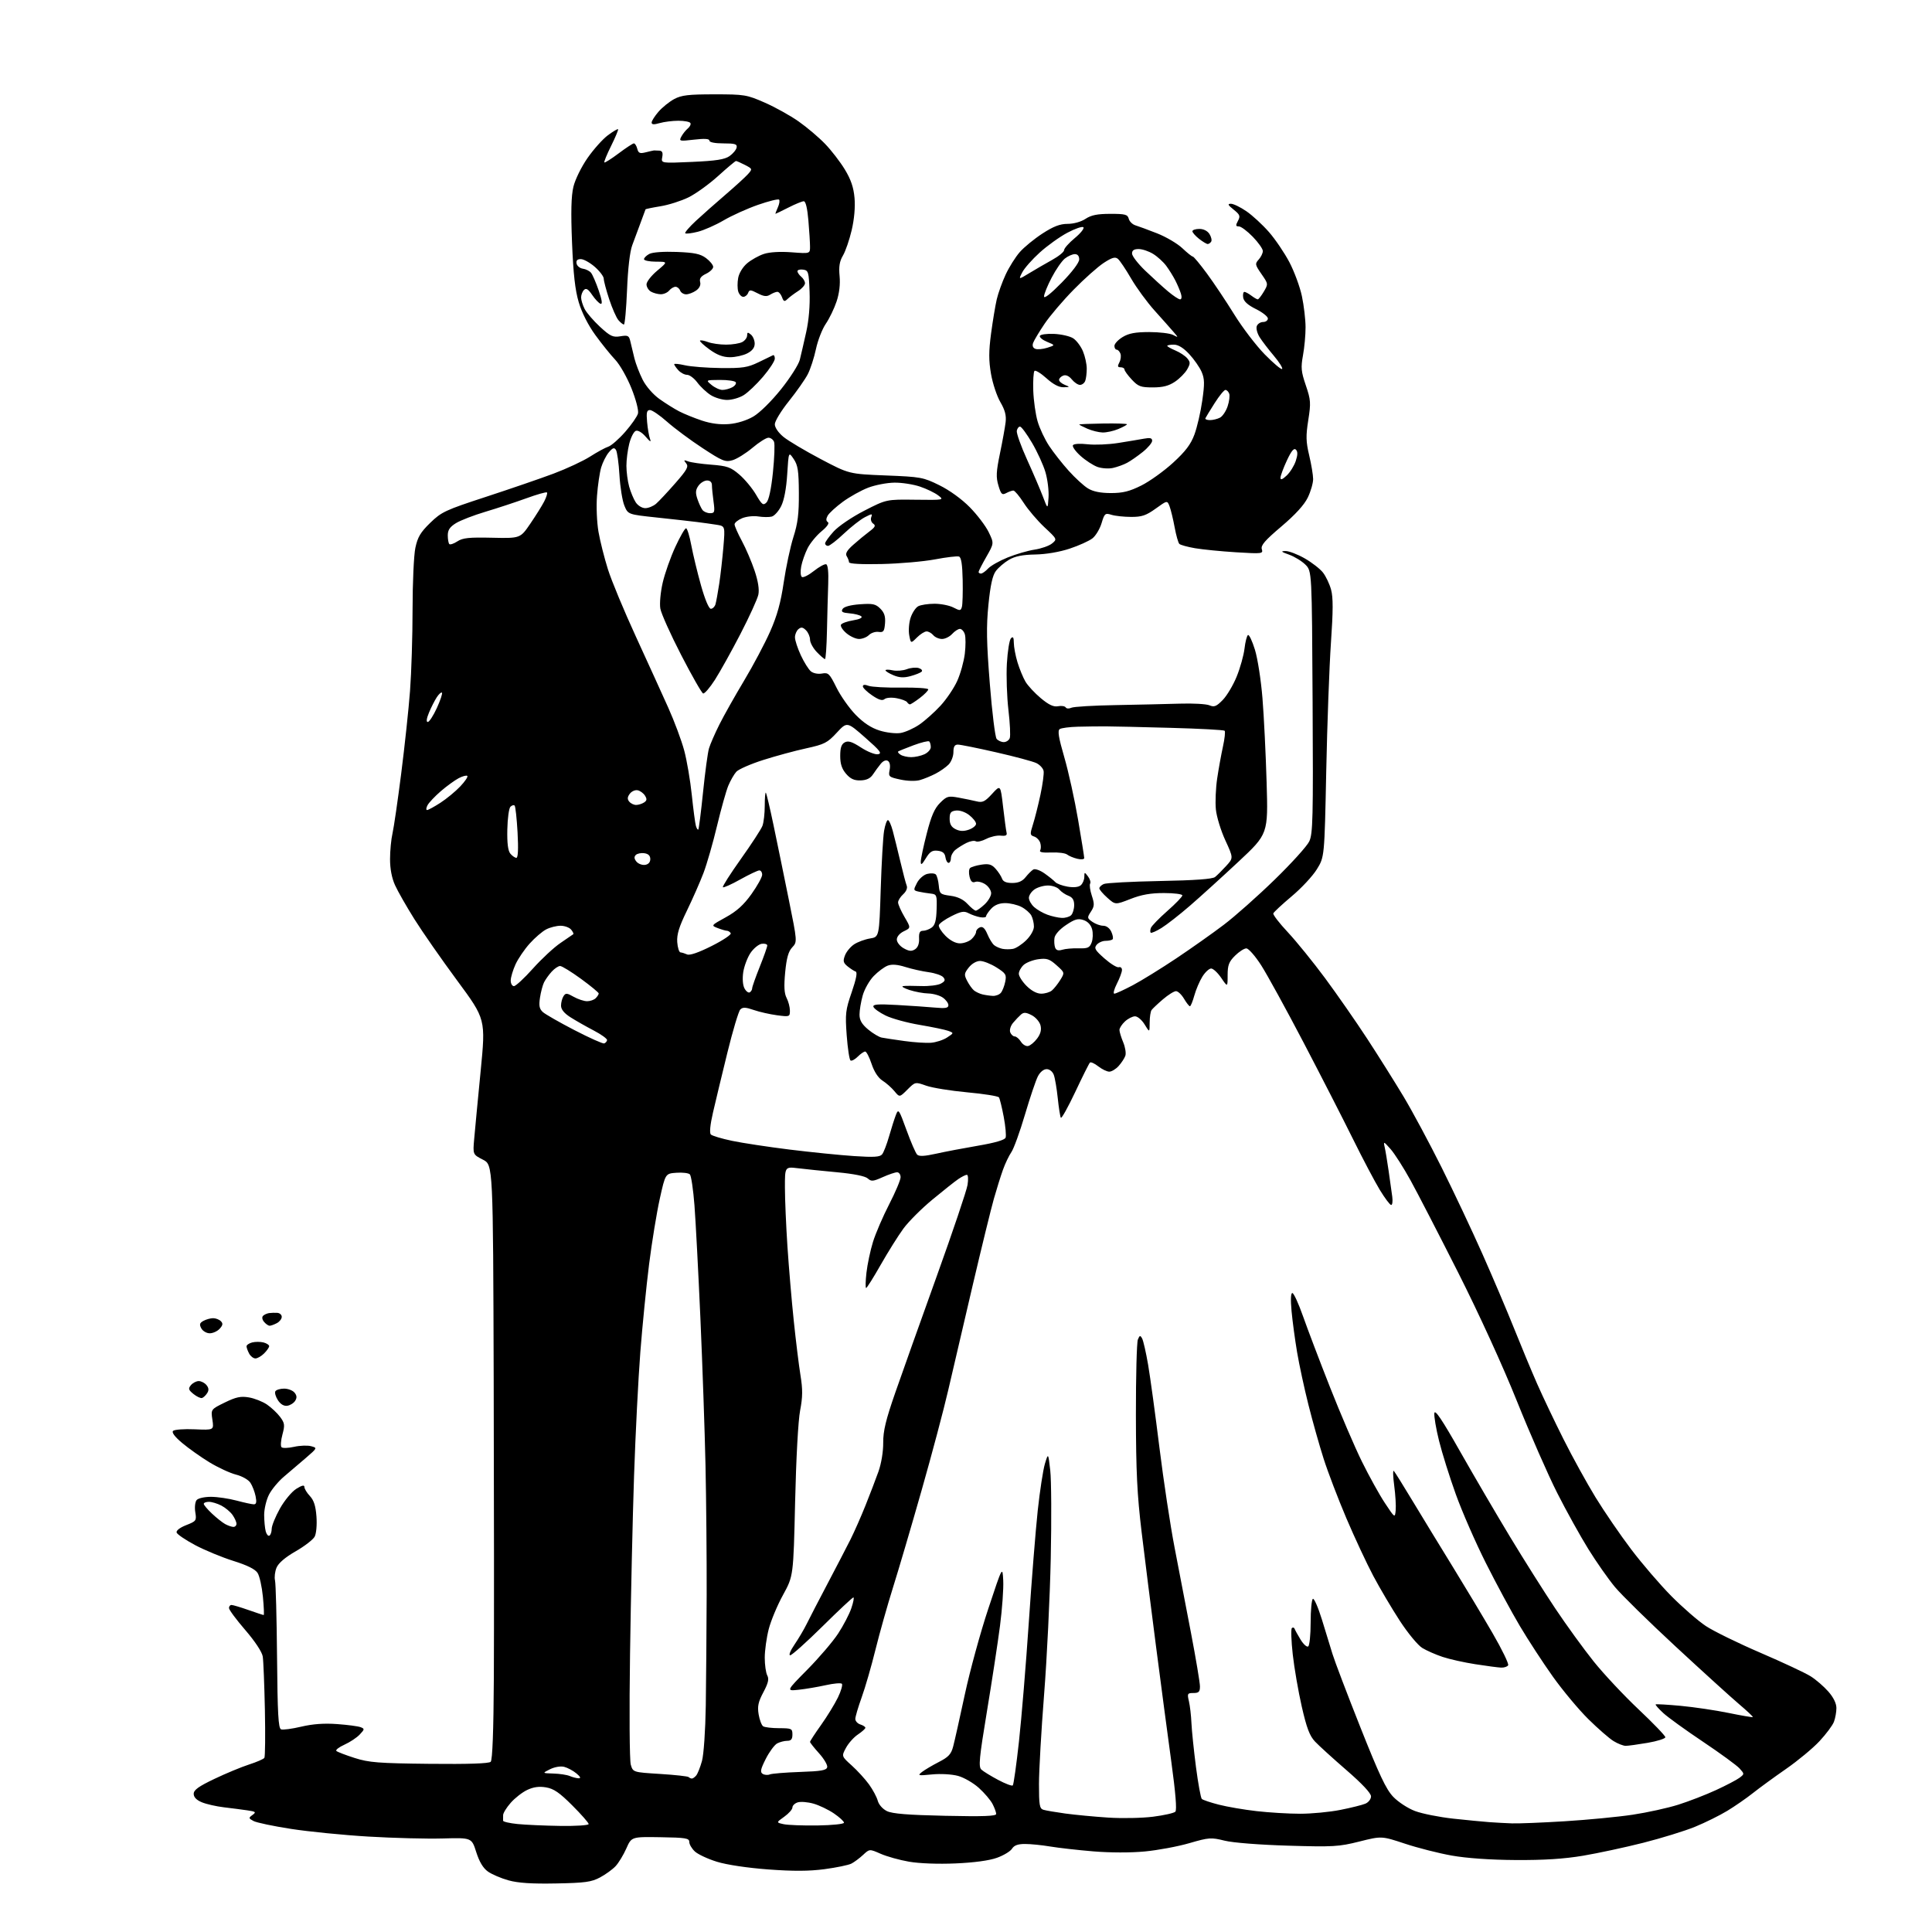 <?xml version="1.0" encoding="UTF-8" standalone="no"?>
<svg 
  version="1.1" 
  xmlns="http://www.w3.org/2000/svg" 
  xmlns:xlink="http://www.w3.org/1999/xlink" 
  xmlns:svg="http://www.w3.org/2000/svg"
  xmlns:rdf="http://www.w3.org/1999/02/22-rdf-syntax-ns#"
  xmlns:cc="http://creativecommons.org/ns#"
  xmlns:dc="http://purl.org/dc/elements/1.1/"
  viewBox="0 0 768 768"
  width="768"
  height="768"
>
<style>svg {background-color: white; }</style>"
<path stroke="none" fill="black" fill-rule="evenodd" d="M221.00,748.70C211.43,748.89 205.94,748.53 202.15,747.47C199.20,746.66 195.52,745.08 193.96,743.97C192.04,742.61 190.54,740.10 189.31,736.23C187.49,730.50 187.49,730.50 176.00,730.82C169.67,731.00 156.40,730.66 146.50,730.07C136.60,729.49 122.75,728.11 115.71,727.02C108.68,725.93 101.96,724.52 100.78,723.88C98.78,722.81 98.75,722.65 100.38,721.47C101.92,720.34 101.68,720.13 98.31,719.64C96.21,719.33 92.03,718.79 89.00,718.43C85.97,718.07 82.04,717.18 80.25,716.44C78.10,715.55 77.00,714.42 77.00,713.08C77.00,711.53 78.93,710.14 85.25,707.13C89.79,704.96 95.97,702.40 99.00,701.42C102.03,700.45 104.76,699.26 105.09,698.78C105.41,698.30 105.50,689.72 105.30,679.71C105.09,669.69 104.71,660.15 104.45,658.50C104.17,656.70 101.41,652.51 97.53,648.00C93.97,643.88 91.05,639.94 91.03,639.25C91.01,638.56 91.46,638.00 92.02,638.00C92.59,638.00 95.61,638.90 98.74,640.00C101.87,641.10 104.60,642.00 104.82,642.00C105.03,642.00 104.89,638.74 104.51,634.75C104.12,630.76 103.18,626.50 102.40,625.28C101.45,623.78 98.32,622.22 92.75,620.48C88.21,619.05 81.38,616.23 77.56,614.20C73.74,612.16 70.43,609.92 70.21,609.21C69.97,608.44 71.50,607.25 74.00,606.27C78.03,604.69 78.18,604.47 77.63,601.12C77.32,599.19 77.55,597.04 78.16,596.31C78.77,595.57 81.26,595.01 83.87,595.01C86.42,595.02 90.97,595.69 94.00,596.50C97.03,597.31 100.12,597.98 100.88,597.99C101.89,598.00 102.08,597.16 101.61,594.80C101.26,593.04 100.33,590.63 99.55,589.44C98.75,588.21 96.25,586.80 93.82,586.18C91.44,585.58 86.70,583.38 83.27,581.30C79.84,579.21 74.97,575.76 72.44,573.63C69.48,571.15 68.18,569.42 68.80,568.80C69.33,568.27 73.21,567.98 77.41,568.17C85.05,568.50 85.05,568.50 84.43,564.37C83.81,560.24 83.81,560.24 89.36,557.52C93.84,555.33 95.69,554.94 98.93,555.49C101.14,555.86 104.39,557.14 106.13,558.33C107.88,559.53 110.24,561.74 111.36,563.26C113.18,565.71 113.28,566.50 112.27,570.26C111.64,572.59 111.48,574.86 111.91,575.29C112.33,575.73 114.57,575.66 116.88,575.14C119.19,574.62 122.23,574.50 123.64,574.88C126.19,575.56 126.19,575.57 121.61,579.53C119.09,581.71 115.19,585.04 112.94,586.93C110.69,588.82 107.99,592.06 106.93,594.14C105.87,596.22 105.01,599.85 105.01,602.21C105.02,604.57 105.30,607.51 105.63,608.74C105.96,609.97 106.63,610.73 107.11,610.43C107.60,610.13 108.01,608.90 108.01,607.69C108.02,606.49 109.48,602.89 111.26,599.70C113.04,596.51 115.96,592.98 117.75,591.85C120.00,590.44 121.00,590.20 121.00,591.09C121.00,591.79 121.98,593.42 123.19,594.70C124.77,596.39 125.49,598.64 125.80,602.87C126.04,606.19 125.73,609.64 125.08,610.85C124.45,612.03 121.05,614.65 117.51,616.68C113.35,619.07 110.68,621.36 109.93,623.17C109.29,624.70 109.02,626.98 109.32,628.23C109.63,629.48 109.99,643.20 110.13,658.71C110.32,681.20 110.65,687.03 111.72,687.44C112.45,687.73 116.08,687.25 119.78,686.37C124.38,685.29 128.88,684.97 134.05,685.35C138.20,685.65 142.38,686.21 143.35,686.58C144.98,687.21 144.96,687.42 143.00,689.50C141.84,690.74 139.10,692.55 136.91,693.54C134.72,694.53 133.29,695.65 133.72,696.04C134.15,696.43 137.43,697.69 141.00,698.83C146.69,700.64 150.41,700.93 170.75,701.15C186.12,701.31 194.36,701.04 195.06,700.34C195.76,699.64 196.19,688.13 196.31,666.89C196.41,649.08 196.39,595.92 196.25,548.77C196.00,463.04 196.00,463.04 191.98,460.99C187.95,458.93 187.95,458.93 188.50,452.72C188.79,449.30 189.95,437.20 191.06,425.82C193.08,405.15 193.08,405.15 181.76,389.82C175.54,381.40 167.88,370.40 164.74,365.39C161.60,360.38 158.13,354.31 157.04,351.89C155.75,349.07 155.04,345.36 155.05,341.50C155.05,338.20 155.49,333.59 156.03,331.26C156.56,328.93 158.12,318.22 159.49,307.45C160.86,296.69 162.44,281.94 162.99,274.69C163.54,267.43 164.00,252.86 164.00,242.30C164.00,231.74 164.50,220.71 165.11,217.80C166.02,213.51 167.14,211.61 171.02,207.84C175.48,203.50 177.02,202.78 193.15,197.51C202.69,194.39 214.78,190.24 220.00,188.29C225.22,186.33 231.79,183.27 234.58,181.49C237.37,179.70 240.62,177.94 241.80,177.56C242.98,177.19 246.00,174.55 248.51,171.69C251.01,168.84 253.31,165.54 253.61,164.37C253.92,163.15 252.81,158.85 251.02,154.37C249.29,150.04 246.39,144.93 244.56,143.00C242.73,141.07 239.17,136.65 236.64,133.16C233.81,129.27 231.27,124.25 230.06,120.16C228.61,115.30 227.90,108.89 227.39,96.44C226.90,84.23 227.06,77.92 227.94,74.24C228.63,71.36 231.09,66.36 233.54,62.83C235.94,59.38 239.58,55.30 241.63,53.78C243.67,52.26 245.50,51.17 245.69,51.36C245.89,51.55 244.65,54.52 242.95,57.95C241.25,61.38 240.02,64.36 240.24,64.57C240.45,64.78 243.00,63.16 245.91,60.98C248.82,58.79 251.55,57.00 251.98,57.00C252.41,57.00 253.02,57.96 253.32,59.12C253.78,60.89 254.35,61.13 256.67,60.55C258.21,60.16 259.70,59.83 259.98,59.80C260.27,59.78 261.23,59.82 262.11,59.88C263.27,59.97 263.59,60.70 263.25,62.46C262.78,64.91 262.78,64.91 275.14,64.36C284.67,63.93 288.07,63.40 290.00,62.05C291.38,61.08 292.65,59.55 292.82,58.64C293.09,57.28 292.21,57.00 287.57,57.00C284.19,57.00 282.00,56.57 282.00,55.90C282.00,55.15 280.09,55.02 275.91,55.51C270.08,56.19 269.86,56.13 270.85,54.28C271.42,53.21 272.59,51.76 273.43,51.05C274.28,50.35 274.73,49.37 274.43,48.89C274.13,48.40 271.99,48.00 269.68,48.00C267.38,48.00 264.03,48.42 262.24,48.93C259.89,49.61 259.01,49.54 259.04,48.68C259.06,48.03 260.30,46.10 261.79,44.38C263.28,42.67 266.07,40.42 268.00,39.38C270.89,37.83 273.67,37.50 284.00,37.50C295.94,37.50 296.83,37.65 304.00,40.79C308.12,42.60 314.19,45.97 317.48,48.29C320.77,50.60 325.50,54.61 327.98,57.19C330.47,59.76 334.00,64.35 335.84,67.38C338.26,71.37 339.32,74.50 339.69,78.70C340.01,82.31 339.58,87.13 338.56,91.49C337.66,95.33 336.10,99.87 335.09,101.57C333.73,103.88 333.39,105.96 333.75,109.73C334.06,112.99 333.64,116.58 332.55,119.85C331.62,122.64 329.70,126.62 328.27,128.71C326.85,130.79 325.08,135.32 324.35,138.77C323.62,142.21 322.16,146.71 321.10,148.77C320.04,150.82 316.66,155.64 313.59,159.47C310.51,163.31 308.00,167.44 308.00,168.65C308.00,169.95 309.41,172.01 311.45,173.68C313.35,175.23 319.99,179.18 326.20,182.46C337.50,188.42 337.50,188.42 352.10,189.00C366.04,189.55 366.99,189.72 373.42,192.89C377.45,194.87 382.31,198.39 385.51,201.64C388.45,204.63 391.83,209.08 393.01,211.52C395.16,215.97 395.16,215.97 392.08,221.36C390.39,224.32 389.00,227.03 389.00,227.37C389.00,227.72 389.43,228.00 389.96,228.00C390.49,228.00 391.76,227.10 392.78,226.00C393.81,224.90 397.31,222.92 400.57,221.60C403.83,220.28 408.65,218.87 411.29,218.48C413.92,218.08 417.02,216.99 418.18,216.06C420.28,214.35 420.27,214.33 415.18,209.58C412.38,206.95 408.67,202.60 406.94,199.90C405.21,197.21 403.36,195.00 402.83,195.00C402.30,195.00 401.02,195.46 399.98,196.01C398.33,196.89 397.93,196.51 396.89,193.02C395.89,189.68 395.99,187.54 397.50,180.25C398.50,175.44 399.51,169.85 399.75,167.84C400.07,165.17 399.51,163.02 397.66,159.84C396.27,157.45 394.59,152.41 393.94,148.62C393.02,143.29 393.02,139.70 393.96,132.62C394.63,127.61 395.65,121.47 396.22,119.00C396.80,116.53 398.39,112.09 399.76,109.15C401.13,106.20 403.65,102.18 405.37,100.22C407.09,98.25 411.16,94.93 414.41,92.82C418.79,89.98 421.36,89.00 424.41,88.99C426.81,88.99 429.74,88.17 431.50,87.00C433.76,85.51 436.20,85.01 441.34,85.01C447.31,85.00 448.25,85.25 448.70,86.97C448.98,88.05 450.18,89.22 451.36,89.58C452.54,89.93 456.42,91.37 459.99,92.77C463.56,94.18 468.06,96.83 469.99,98.66C471.92,100.49 473.79,101.99 474.16,101.99C474.52,102.00 477.05,105.04 479.78,108.75C482.52,112.46 487.40,119.77 490.63,124.99C493.86,130.22 499.32,137.37 502.77,140.89C506.22,144.41 509.32,147.01 509.66,146.67C510.00,146.33 508.53,143.98 506.39,141.45C504.25,138.92 501.70,135.59 500.73,134.05C499.76,132.51 499.25,130.52 499.59,129.63C499.93,128.73 501.07,128.00 502.11,128.00C503.15,128.00 504.00,127.37 504.00,126.61C504.00,125.84 501.86,124.15 499.25,122.86C496.00,121.24 494.40,119.79 494.18,118.25C494.00,117.01 494.23,116.01 494.68,116.03C495.13,116.05 496.37,116.72 497.44,117.53C498.51,118.34 499.65,119.00 499.98,119.00C500.30,119.00 501.38,117.62 502.38,115.94C504.17,112.90 504.17,112.85 501.45,108.93C498.89,105.23 498.82,104.86 500.36,103.16C501.26,102.16 502.00,100.64 502.00,99.79C502.00,98.94 500.20,96.39 498.00,94.12C495.80,91.85 493.31,90.00 492.47,90.00C491.20,90.00 491.13,89.62 492.10,87.81C493.12,85.90 492.91,85.34 490.38,83.32C488.08,81.47 487.87,81.01 489.32,81.00C490.32,81.00 493.09,82.34 495.48,83.99C497.87,85.63 501.88,89.33 504.41,92.22C506.93,95.10 510.59,100.50 512.55,104.22C514.50,107.94 516.75,114.03 517.53,117.74C518.32,121.46 518.97,127.00 518.98,130.07C518.99,133.13 518.53,138.16 517.96,141.24C517.07,146.10 517.21,147.69 519.08,153.17C521.05,158.97 521.14,160.13 520.06,167.00C519.07,173.28 519.13,175.56 520.42,181.00C521.27,184.57 521.98,188.82 521.99,190.43C521.99,192.05 521.04,195.36 519.86,197.79C518.45,200.71 514.88,204.61 509.35,209.30C502.81,214.84 501.12,216.80 501.59,218.30C502.17,220.12 501.73,220.18 491.35,219.54C485.38,219.17 478.05,218.44 475.05,217.93C472.05,217.41 469.24,216.64 468.80,216.20C468.36,215.76 467.52,212.78 466.93,209.57C466.34,206.36 465.43,202.64 464.93,201.30C464.00,198.87 464.00,198.87 459.39,202.19C455.59,204.92 453.88,205.50 449.64,205.48C446.81,205.47 443.29,205.10 441.82,204.64C439.31,203.87 439.06,204.08 437.89,207.98C437.20,210.26 435.57,212.98 434.27,214.00C432.96,215.03 428.90,216.87 425.25,218.08C421.19,219.43 415.85,220.34 411.53,220.42C406.47,220.51 403.51,221.11 401.09,222.52C399.23,223.61 396.88,225.62 395.86,227.00C394.54,228.77 393.69,232.66 392.92,240.36C392.04,249.07 392.15,255.30 393.47,271.82C394.37,283.15 395.58,293.00 396.17,293.71C396.76,294.42 398.04,295.00 399.02,295.00C399.99,295.00 401.06,294.29 401.39,293.42C401.73,292.55 401.49,287.53 400.87,282.26C400.25,276.99 399.97,268.67 400.25,263.76C400.53,258.86 401.26,254.34 401.88,253.72C402.71,252.89 403.00,253.37 403.01,255.55C403.02,257.17 403.67,260.65 404.47,263.28C405.27,265.91 406.70,269.37 407.64,270.97C408.58,272.57 411.33,275.53 413.74,277.54C416.94,280.21 418.80,281.08 420.59,280.74C421.94,280.48 423.31,280.69 423.63,281.20C423.94,281.72 424.94,281.78 425.85,281.35C426.76,280.91 434.70,280.44 443.50,280.29C452.30,280.13 463.77,279.87 469.00,279.71C474.23,279.54 479.52,279.84 480.77,280.37C482.67,281.18 483.54,280.83 486.06,278.25C487.71,276.56 490.21,272.37 491.60,268.95C492.99,265.53 494.39,260.53 494.71,257.84C495.02,255.14 495.65,252.72 496.09,252.44C496.54,252.17 497.78,254.79 498.85,258.26C499.93,261.74 501.28,270.41 501.85,277.54C502.43,284.67 503.17,299.73 503.50,311.00C504.11,331.50 504.11,331.50 492.31,342.54C485.81,348.61 477.12,356.50 473.00,360.06C468.88,363.63 463.79,367.60 461.70,368.89C459.61,370.18 457.68,371.02 457.42,370.76C457.16,370.50 457.20,369.63 457.51,368.84C457.82,368.04 460.75,365.02 464.03,362.13C467.31,359.25 470.00,356.46 470.00,355.94C470.00,355.42 466.71,355.00 462.69,355.00C457.38,355.00 453.73,355.64 449.37,357.36C443.36,359.71 443.36,359.71 440.18,356.87C438.43,355.31 437.00,353.62 437.00,353.12C437.00,352.62 437.79,351.85 438.75,351.41C439.71,350.97 449.73,350.44 461.00,350.22C474.94,349.96 481.99,349.45 483.00,348.63C483.83,347.97 485.81,345.99 487.41,344.24C490.32,341.06 490.32,341.06 487.09,334.04C485.31,330.19 483.62,324.66 483.33,321.77C483.04,318.87 483.27,313.35 483.84,309.50C484.41,305.65 485.45,299.93 486.14,296.78C486.83,293.64 487.14,290.80 486.81,290.48C486.49,290.16 476.84,289.64 465.36,289.33C453.89,289.01 442.25,288.75 439.50,288.74C436.75,288.73 431.80,288.79 428.50,288.88C425.20,288.96 421.95,289.38 421.28,289.81C420.34,290.40 420.78,293.10 423.08,301.04C424.75,306.79 427.21,317.95 428.55,325.83C429.90,333.71 431.00,340.58 431.00,341.10C431.00,341.62 429.76,341.74 428.25,341.38C426.74,341.02 424.91,340.26 424.19,339.69C423.46,339.12 420.61,338.75 417.84,338.88C414.50,339.03 413.04,338.75 413.47,338.04C413.83,337.46 413.85,336.11 413.51,335.04C413.17,333.98 412.08,332.84 411.08,332.53C409.42,332.00 409.38,331.60 410.62,327.72C411.36,325.40 412.70,320.09 413.59,315.93C414.48,311.76 415.05,307.50 414.85,306.46C414.65,305.42 413.36,304.02 411.99,303.35C410.62,302.68 403.43,300.75 396.00,299.06C388.57,297.36 381.71,295.98 380.75,295.99C379.47,296.00 379.00,296.81 379.00,299.00C379.00,300.65 378.12,302.88 377.05,303.95C375.98,305.02 373.65,306.65 371.86,307.57C370.08,308.49 367.30,309.63 365.69,310.09C363.98,310.58 360.76,310.50 357.92,309.89C353.32,308.90 353.11,308.71 353.64,306.05C353.99,304.32 353.72,302.94 352.94,302.46C352.17,301.99 351.06,302.45 350.09,303.65C349.21,304.73 347.82,306.62 347.00,307.87C345.96,309.43 344.45,310.15 342.08,310.22C339.54,310.29 338.07,309.62 336.33,307.60C334.65,305.65 334.00,303.66 334.00,300.48C334.00,297.25 334.48,295.81 335.81,295.10C337.19,294.36 338.71,294.84 342.25,297.14C344.79,298.80 347.83,300.01 348.99,299.83C350.75,299.55 349.92,298.46 343.90,293.18C336.71,286.86 336.71,286.86 332.60,291.29C328.90,295.29 327.72,295.89 320.50,297.47C316.10,298.42 308.41,300.51 303.41,302.10C298.41,303.69 293.59,305.80 292.70,306.78C291.81,307.77 290.38,310.25 289.52,312.30C288.67,314.34 286.65,321.53 285.04,328.26C283.44,334.99 281.01,343.43 279.66,347.00C278.30,350.57 275.33,357.32 273.06,362.00C269.92,368.45 269.00,371.47 269.21,374.50C269.37,376.70 269.95,378.54 270.50,378.59C271.05,378.63 272.24,379.00 273.14,379.40C274.19,379.87 277.71,378.66 282.93,376.03C287.41,373.78 290.81,371.50 290.48,370.97C290.15,370.44 289.49,370.00 289.01,370.00C288.52,370.00 286.88,369.53 285.36,368.95C282.59,367.89 282.59,367.89 288.55,364.61C292.88,362.22 295.64,359.72 298.72,355.41C301.03,352.16 302.95,348.71 302.97,347.75C302.98,346.79 302.48,346.00 301.85,346.00C301.21,346.00 297.80,347.62 294.27,349.59C290.74,351.57 287.63,352.96 287.36,352.69C287.08,352.42 290.31,347.36 294.51,341.45C298.72,335.54 302.58,329.62 303.08,328.29C303.59,326.96 304.00,323.35 304.00,320.27C304.00,317.19 304.20,314.86 304.44,315.11C304.68,315.35 306.06,321.16 307.49,328.02C308.93,334.89 311.65,348.13 313.53,357.46C316.96,374.41 316.96,374.41 314.91,376.60C313.40,378.21 312.67,380.80 312.12,386.49C311.59,392.11 311.74,394.87 312.69,396.71C313.41,398.10 314.00,400.36 314.00,401.74C314.00,404.19 313.86,404.24 308.86,403.58C306.03,403.20 301.87,402.26 299.61,401.48C296.37,400.36 295.25,400.32 294.28,401.29C293.61,401.96 291.29,409.71 289.13,418.51C286.97,427.30 284.40,437.99 283.42,442.26C282.29,447.17 281.98,450.38 282.58,450.98C283.10,451.50 286.87,452.63 290.96,453.49C295.04,454.35 305.38,455.92 313.94,456.98C322.50,458.03 334.02,459.20 339.53,459.56C347.42,460.08 349.80,459.94 350.66,458.86C351.27,458.11 352.51,454.90 353.42,451.71C354.33,448.53 355.55,444.71 356.13,443.21C357.13,440.64 357.34,440.93 360.34,449.20C362.08,453.99 363.98,458.38 364.58,458.98C365.34,459.74 367.49,459.64 372.08,458.62C375.61,457.83 383.16,456.39 388.85,455.42C395.59,454.27 399.38,453.16 399.74,452.24C400.04,451.45 399.71,447.74 399.00,443.98C398.29,440.22 397.43,436.73 397.10,436.23C396.77,435.73 391.10,434.82 384.50,434.22C377.90,433.61 370.55,432.42 368.16,431.57C363.82,430.03 363.82,430.03 360.71,433.13C357.60,436.24 357.60,436.24 355.55,433.76C354.42,432.39 352.29,430.50 350.80,429.56C349.09,428.47 347.51,426.04 346.47,422.92C345.57,420.21 344.43,418.00 343.92,418.00C343.41,418.00 342.08,418.92 340.96,420.04C339.84,421.16 338.56,421.84 338.10,421.56C337.65,421.28 336.97,416.80 336.58,411.60C335.95,402.94 336.11,401.51 338.58,394.37C340.36,389.19 340.89,386.46 340.14,386.21C339.53,386.01 338.09,385.08 336.95,384.16C335.21,382.75 335.03,382.04 335.89,379.79C336.45,378.31 338.09,376.33 339.54,375.38C340.99,374.43 343.82,373.39 345.84,373.06C349.50,372.47 349.50,372.47 350.10,353.49C350.43,343.04 351.03,332.59 351.44,330.25C351.84,327.91 352.53,326.00 352.96,326.00C353.39,326.00 354.25,327.91 354.88,330.25C355.50,332.59 356.87,338.10 357.91,342.50C358.95,346.90 360.08,351.20 360.43,352.06C360.81,353.00 360.25,354.37 359.04,355.47C357.92,356.48 357.00,357.95 357.00,358.73C357.00,359.51 358.15,362.10 359.55,364.49C362.10,368.84 362.10,368.84 359.30,370.19C357.65,370.98 356.50,372.33 356.50,373.48C356.50,374.56 357.72,376.11 359.24,376.96C361.36,378.15 362.38,378.24 363.74,377.36C364.87,376.63 365.45,375.11 365.35,373.11C365.24,370.79 365.64,370.00 366.91,370.00C367.85,370.00 369.41,369.42 370.38,368.71C371.69,367.76 372.19,365.86 372.32,361.46C372.49,355.79 372.38,355.49 370.00,355.22C368.62,355.07 366.48,354.72 365.24,354.45C363.06,353.97 363.03,353.83 364.50,350.99C365.35,349.35 367.17,347.74 368.59,347.39C370.00,347.04 371.53,347.14 372.00,347.62C372.47,348.11 373.00,350.07 373.18,352.00C373.48,355.30 373.74,355.53 377.81,356.08C380.70,356.46 382.94,357.53 384.60,359.33C385.96,360.80 387.45,362.00 387.89,362.00C388.34,362.00 389.90,360.90 391.35,359.55C392.81,358.20 394.00,356.18 394.00,355.07C394.00,353.96 392.94,352.35 391.64,351.50C390.34,350.65 388.56,350.23 387.68,350.57C386.54,351.01 385.89,350.43 385.42,348.52C385.05,347.05 385.14,345.50 385.62,345.06C386.11,344.62 388.14,344.01 390.15,343.71C393.06,343.27 394.19,343.60 395.75,345.33C396.82,346.52 397.98,348.29 398.32,349.25C398.75,350.46 400.00,351.00 402.40,351.00C404.81,351.00 406.41,350.30 407.68,348.70C408.68,347.44 410.05,346.07 410.73,345.66C411.43,345.23 413.36,345.90 415.22,347.20C417.01,348.47 418.93,350.01 419.49,350.64C420.04,351.26 422.22,352.08 424.33,352.45C426.74,352.87 428.68,352.68 429.58,351.94C430.36,351.29 431.01,349.80 431.03,348.63C431.06,346.56 431.11,346.56 432.50,348.40C433.29,349.44 433.67,350.73 433.34,351.25C433.02,351.78 433.32,353.94 434.02,356.06C435.11,359.37 435.06,360.26 433.65,362.40C432.10,364.78 432.13,364.98 434.23,366.45C435.45,367.30 437.40,368.00 438.56,368.00C439.83,368.00 441.12,368.97 441.77,370.40C442.37,371.72 442.60,373.07 442.27,373.40C441.94,373.73 440.67,374.00 439.46,374.00C438.24,374.00 436.66,374.71 435.94,375.57C434.83,376.91 435.28,377.69 439.07,381.03C441.51,383.17 444.06,384.73 444.75,384.49C445.44,384.26 446.00,384.74 446.00,385.57C446.00,386.40 445.09,388.86 443.98,391.04C442.87,393.22 442.41,395.00 442.97,395.00C443.52,395.00 446.83,393.48 450.33,391.63C453.83,389.77 461.60,384.97 467.60,380.96C473.59,376.95 482.10,370.94 486.50,367.60C490.90,364.27 499.97,356.22 506.66,349.71C513.35,343.21 519.56,336.35 520.45,334.47C521.89,331.43 522.04,325.32 521.78,279.05C521.50,227.04 521.50,227.04 518.92,224.46C517.50,223.04 514.57,221.25 512.42,220.48C509.25,219.35 508.98,219.08 511.00,219.05C512.38,219.03 515.82,220.35 518.65,221.97C521.48,223.59 524.74,226.12 525.89,227.59C527.05,229.06 528.50,232.11 529.12,234.38C529.97,237.46 529.95,242.81 529.07,255.50C528.43,264.85 527.58,287.84 527.20,306.58C526.50,340.66 526.50,340.66 523.47,345.55C521.81,348.25 517.31,353.08 513.47,356.29C509.64,359.51 506.35,362.57 506.16,363.09C505.97,363.62 508.58,367.01 511.97,370.62C515.35,374.24 522.00,382.44 526.75,388.85C531.49,395.26 539.05,406.12 543.54,413.00C548.03,419.88 554.53,430.23 557.99,436.00C561.45,441.77 568.21,454.38 573.02,464.00C577.82,473.62 585.15,489.15 589.30,498.50C593.45,507.85 599.13,521.21 601.92,528.19C604.71,535.17 608.82,545.05 611.06,550.14C613.31,555.24 618.02,565.14 621.54,572.14C625.05,579.15 630.78,589.53 634.25,595.21C637.73,600.89 644.11,610.20 648.43,615.90C652.75,621.61 659.93,629.96 664.39,634.47C668.85,638.97 675.02,644.33 678.11,646.38C681.19,648.42 690.97,653.21 699.84,657.02C708.70,660.83 717.68,665.03 719.77,666.36C721.87,667.68 725.03,670.41 726.79,672.42C728.83,674.73 730.00,677.13 730.00,678.97C730.00,680.56 729.56,683.04 729.01,684.46C728.47,685.89 725.88,689.35 723.26,692.16C720.64,694.97 714.67,699.92 710.00,703.16C705.33,706.40 699.39,710.73 696.81,712.78C694.23,714.83 689.65,718.00 686.63,719.83C683.60,721.67 677.84,724.52 673.81,726.17C669.79,727.82 660.55,730.67 653.28,732.52C646.01,734.36 635.21,736.68 629.28,737.68C621.71,738.95 613.74,739.46 602.50,739.39C592.42,739.33 583.02,738.67 577.10,737.62C571.93,736.70 563.54,734.57 558.46,732.88C549.21,729.82 549.21,729.82 540.36,732.04C532.20,734.09 529.96,734.22 512.00,733.68C500.61,733.34 490.12,732.52 486.79,731.69C481.41,730.36 480.58,730.42 472.79,732.68C468.23,734.01 460.28,735.49 455.12,735.98C449.51,736.52 441.27,736.50 434.62,735.95C428.50,735.44 420.80,734.57 417.50,734.02C414.20,733.46 409.70,733.01 407.49,733.01C404.64,733.00 403.14,733.55 402.30,734.88C401.66,735.92 398.96,737.55 396.31,738.50C393.27,739.60 387.23,740.42 379.85,740.74C372.94,741.04 365.41,740.76 361.35,740.05C357.58,739.40 352.51,737.98 350.08,736.91C345.65,734.96 345.65,734.96 343.08,737.36C341.66,738.68 339.57,740.23 338.43,740.82C337.29,741.40 332.50,742.39 327.79,743.02C321.58,743.84 315.39,743.87 305.36,743.13C297.07,742.51 288.87,741.28 284.97,740.07C281.37,738.96 277.44,737.12 276.22,735.99C275.00,734.85 274.00,733.15 274.00,732.21C274.00,730.71 272.62,730.48 262.51,730.32C251.03,730.14 251.03,730.14 248.97,734.81C247.83,737.38 245.91,740.54 244.70,741.83C243.49,743.13 240.70,745.15 238.50,746.32C235.08,748.14 232.54,748.49 221.00,748.70zM222.75,725.83C228.94,725.92 234.00,725.59 234.00,725.09C234.00,724.59 231.07,721.26 227.49,717.68C222.41,712.60 220.13,711.03 217.06,710.51C214.30,710.04 212.07,710.35 209.57,711.53C207.61,712.46 204.66,714.76 203.01,716.65C201.35,718.53 200.00,720.73 200.00,721.53C200.00,722.34 199.99,723.34 199.98,723.75C199.97,724.16 202.56,724.76 205.73,725.08C208.90,725.40 216.56,725.74 222.75,725.83zM325.00,725.65C330.87,725.56 335.50,725.08 335.50,724.55C335.50,724.02 333.70,722.37 331.50,720.87C329.30,719.37 325.63,717.61 323.35,716.97C321.07,716.33 318.26,716.10 317.10,716.47C315.95,716.83 315.00,717.75 315.00,718.50C315.00,719.25 313.54,720.90 311.76,722.17C308.51,724.48 308.51,724.48 311.51,725.14C313.15,725.50 319.23,725.73 325.00,725.65zM601.00,724.82C603.48,724.92 612.92,724.54 622.00,723.98C631.08,723.42 643.23,722.25 649.00,721.38C654.77,720.51 662.94,718.72 667.15,717.39C671.36,716.06 678.11,713.45 682.15,711.58C686.19,709.72 690.39,707.52 691.49,706.69C693.47,705.18 693.47,705.18 691.49,702.97C690.39,701.76 683.88,697.00 677.00,692.39C670.12,687.79 662.99,682.64 661.15,680.94C659.31,679.24 657.96,677.71 658.15,677.53C658.34,677.35 662.83,677.61 668.13,678.10C673.43,678.60 681.98,679.86 687.13,680.92C692.28,681.98 696.62,682.72 696.77,682.56C696.92,682.41 694.45,680.08 691.27,677.39C688.10,674.70 676.78,664.42 666.12,654.55C655.46,644.68 644.60,634.03 641.98,630.88C639.36,627.74 634.61,620.96 631.42,615.83C628.23,610.70 622.65,600.65 619.03,593.50C615.40,586.35 608.20,569.92 603.01,557.00C597.42,543.05 587.95,522.33 579.71,506.00C572.07,490.88 563.54,474.34 560.74,469.26C557.94,464.17 554.35,458.55 552.76,456.76C550.00,453.66 549.89,453.62 550.43,456.00C550.75,457.38 551.46,461.65 552.01,465.50C552.57,469.35 553.22,473.96 553.45,475.75C553.68,477.54 553.49,479.00 553.01,479.00C552.53,479.00 550.50,476.29 548.49,472.99C546.48,469.68 541.68,460.57 537.81,452.74C533.94,444.91 525.13,427.70 518.23,414.50C511.33,401.30 503.73,387.46 501.36,383.75C498.98,380.04 496.32,377.00 495.44,377.00C494.56,377.00 492.53,378.32 490.92,379.92C488.50,382.34 488.00,383.67 488.00,387.66C488.00,392.46 488.00,392.46 485.46,388.73C484.07,386.68 482.26,385.00 481.45,385.00C480.64,385.00 479.06,386.46 477.95,388.25C476.84,390.04 475.40,393.41 474.76,395.75C474.11,398.09 473.33,400.00 473.01,400.00C472.69,400.00 471.63,398.65 470.66,397.00C469.68,395.35 468.25,394.00 467.48,394.00C466.70,394.00 464.37,395.46 462.28,397.25C460.20,399.03 458.17,400.95 457.77,401.50C457.36,402.05 457.02,404.30 457.01,406.50C456.99,410.50 456.99,410.50 455.01,407.25C453.92,405.46 452.21,404.00 451.20,404.00C450.20,404.00 448.39,404.92 447.19,406.04C445.98,407.16 445.00,408.68 445.00,409.42C445.00,410.15 445.67,412.36 446.49,414.32C447.31,416.28 447.69,418.70 447.34,419.69C446.99,420.69 445.79,422.51 444.68,423.75C443.56,424.99 441.89,426.00 440.96,426.00C440.03,426.00 438.06,425.05 436.58,423.89C435.10,422.72 433.61,422.06 433.26,422.40C432.91,422.75 430.28,428.01 427.42,434.09C424.55,440.16 421.98,444.77 421.70,444.32C421.43,443.87 420.87,440.35 420.47,436.50C420.07,432.65 419.36,428.49 418.89,427.25C418.40,425.95 417.21,425.00 416.05,425.00C414.86,425.00 413.45,426.16 412.58,427.85C411.76,429.42 409.45,436.28 407.43,443.10C405.42,449.92 402.99,456.62 402.03,458.00C401.08,459.38 399.57,462.52 398.69,465.00C397.80,467.48 396.18,472.65 395.09,476.50C393.99,480.35 390.19,495.88 386.64,511.00C383.09,526.12 378.73,544.80 376.96,552.50C375.19,560.20 370.42,578.16 366.36,592.40C362.31,606.65 357.19,624.04 354.98,631.05C352.78,638.06 349.65,649.17 348.02,655.74C346.40,662.32 343.93,670.85 342.53,674.72C341.14,678.58 340.00,682.44 340.00,683.30C340.00,684.16 340.90,685.15 342.00,685.50C343.10,685.85 344.00,686.44 344.00,686.82C344.00,687.19 342.66,688.39 341.03,689.49C339.39,690.58 337.26,692.98 336.28,694.81C334.50,698.14 334.50,698.14 338.59,701.82C340.83,703.84 343.92,707.22 345.44,709.32C346.96,711.42 348.53,714.35 348.92,715.82C349.33,717.37 350.87,719.11 352.56,719.94C354.72,720.99 360.90,721.49 375.75,721.81C390.85,722.14 396.00,721.95 396.00,721.08C396.00,720.43 395.35,718.65 394.56,717.13C393.78,715.60 391.33,712.72 389.12,710.73C386.92,708.74 383.18,706.58 380.81,705.94C378.35,705.28 373.92,705.03 370.50,705.36C364.94,705.91 364.65,705.84 366.50,704.39C367.60,703.54 370.62,701.75 373.21,700.42C377.05,698.45 378.10,697.32 378.90,694.25C379.45,692.19 381.54,682.85 383.55,673.50C385.56,664.15 389.75,648.85 392.86,639.50C398.50,622.50 398.50,622.50 398.80,628.26C398.97,631.42 398.39,639.52 397.52,646.26C396.65,652.99 394.31,668.32 392.32,680.32C389.25,698.91 388.92,702.34 390.11,703.44C390.87,704.15 393.86,705.99 396.76,707.53C399.65,709.07 402.28,710.06 402.60,709.73C402.93,709.40 404.03,701.56 405.05,692.30C406.07,683.04 407.83,661.75 408.96,644.98C410.08,628.22 411.69,608.16 412.52,600.40C413.36,592.65 414.64,584.32 415.36,581.90C416.69,577.50 416.69,577.50 417.49,584.49C417.93,588.34 418.02,604.09 417.69,619.49C417.36,634.90 416.18,659.20 415.05,673.50C413.93,687.80 413.01,703.86 413.01,709.18C413.00,717.53 413.24,718.94 414.75,719.41C415.71,719.71 419.65,720.38 423.50,720.91C427.35,721.43 435.00,722.16 440.50,722.52C446.00,722.88 454.04,722.72 458.37,722.17C462.69,721.62 466.68,720.72 467.22,720.18C467.87,719.53 467.32,712.74 465.62,700.35C464.20,689.98 461.46,669.35 459.54,654.50C457.61,639.65 455.04,619.17 453.81,609.00C452.02,594.11 451.58,585.04 451.54,562.50C451.52,547.10 451.87,533.60 452.32,532.50C453.02,530.79 453.26,530.72 454.00,532.04C454.48,532.89 455.55,537.61 456.40,542.54C457.24,547.47 459.27,562.30 460.90,575.50C462.54,588.70 465.23,606.48 466.88,615.00C468.53,623.52 471.48,638.88 473.44,649.12C475.40,659.36 477.00,668.92 477.00,670.37C477.00,672.53 476.54,673.00 474.42,673.00C472.02,673.00 471.89,673.23 472.61,676.25C473.03,678.04 473.49,681.98 473.62,685.00C473.76,688.02 474.57,695.87 475.42,702.44C476.28,709.00 477.32,714.71 477.74,715.11C478.16,715.51 481.20,716.54 484.50,717.38C487.80,718.23 494.55,719.39 499.50,719.95C504.45,720.52 512.23,720.99 516.79,720.99C521.35,721.00 528.55,720.31 532.79,719.47C537.03,718.63 541.51,717.52 542.75,716.99C544.00,716.47 545.00,715.17 545.00,714.08C545.00,712.83 541.42,709.01 535.25,703.67C529.89,699.03 524.26,693.91 522.74,692.30C520.60,690.03 519.42,686.92 517.48,678.43C516.11,672.42 514.49,663.08 513.89,657.68C513.29,652.28 513.13,647.56 513.54,647.18C513.94,646.81 514.44,646.95 514.64,647.50C514.84,648.05 515.91,649.98 517.02,651.80C518.13,653.61 519.47,654.83 520.02,654.49C520.56,654.16 521.00,649.89 521.00,645.00C521.00,640.11 521.40,635.87 521.89,635.57C522.37,635.27 523.99,638.96 525.47,643.76C526.96,648.57 528.85,654.75 529.69,657.50C530.52,660.25 535.48,673.30 540.72,686.50C548.27,705.52 550.98,711.28 553.83,714.26C555.83,716.35 559.68,718.86 562.54,719.93C565.36,720.98 572.13,722.33 577.58,722.93C583.04,723.52 589.52,724.15 592.00,724.33C594.48,724.51 598.52,724.73 601.00,724.82zM230.00,706.90C231.02,706.92 230.74,706.30 229.12,704.95C227.82,703.87 225.63,702.70 224.27,702.35C222.83,701.99 220.49,702.39 218.65,703.30C215.50,704.87 215.50,704.87 220.00,705.01C222.47,705.08 225.40,705.53 226.50,706.00C227.60,706.47 229.18,706.88 230.00,706.90zM275.04,707.00C275.44,707.00 276.22,706.44 276.78,705.75C277.34,705.06 278.36,702.48 279.05,700.00C279.75,697.44 280.40,687.96 280.56,678.00C280.70,668.38 280.86,648.58 280.91,634.00C280.95,619.42 280.74,596.25 280.45,582.50C280.15,568.75 279.23,542.42 278.42,524.00C277.60,505.57 276.54,485.39 276.06,479.14C275.58,472.90 274.76,467.36 274.23,466.83C273.70,466.30 271.30,466.01 268.89,466.19C264.50,466.50 264.50,466.50 262.28,476.50C261.06,482.00 259.14,493.70 258.03,502.50C256.92,511.30 255.35,527.05 254.54,537.50C253.73,547.95 252.61,570.00 252.05,586.50C251.49,603.00 250.77,634.95 250.45,657.50C250.12,680.51 250.25,699.82 250.75,701.50C251.64,704.50 251.64,704.50 262.41,705.17C268.33,705.54 273.44,706.10 273.75,706.42C274.07,706.74 274.65,707.00 275.04,707.00zM306.00,705.36C306.82,705.02 312.23,704.58 318.00,704.38C326.48,704.09 328.56,703.73 328.83,702.47C329.01,701.62 327.55,699.14 325.58,696.96C323.61,694.78 322.00,692.74 322.00,692.43C322.00,692.11 323.98,689.08 326.40,685.68C328.82,682.28 331.83,677.37 333.09,674.77C334.35,672.17 335.05,669.72 334.66,669.32C334.26,668.93 331.36,669.18 328.22,669.89C325.07,670.59 320.25,671.41 317.50,671.70C312.50,672.23 312.50,672.23 320.93,663.70C325.57,659.00 331.07,652.57 333.15,649.40C335.23,646.24 337.60,641.70 338.41,639.32C339.22,636.95 339.59,635.00 339.24,635.00C338.89,635.00 333.36,640.17 326.96,646.50C320.55,652.83 314.77,658.00 314.11,658.00C313.44,658.00 314.19,656.12 315.82,653.75C317.42,651.41 319.61,647.70 320.69,645.50C321.77,643.30 325.50,636.10 328.98,629.50C332.46,622.90 336.56,614.99 338.10,611.93C339.63,608.86 342.31,602.79 344.05,598.43C345.80,594.07 348.11,588.02 349.19,585.00C350.34,581.76 351.12,577.03 351.09,573.50C351.06,568.82 352.12,564.42 355.92,553.50C358.60,545.80 366.01,525.00 372.38,507.28C378.75,489.56 384.26,473.25 384.61,471.03C384.97,468.81 384.85,467.00 384.35,467.00C383.85,467.00 382.33,467.76 380.97,468.68C379.61,469.60 374.97,473.28 370.67,476.84C366.36,480.40 361.15,485.60 359.10,488.41C357.05,491.21 353.01,497.66 350.11,502.75C347.22,507.84 344.60,512.00 344.30,512.00C343.99,512.00 344.05,509.26 344.43,505.91C344.81,502.56 345.98,497.05 347.03,493.66C348.08,490.27 350.98,483.54 353.47,478.71C355.96,473.87 358.00,469.04 358.00,467.96C358.00,466.88 357.37,466.00 356.61,466.00C355.84,466.00 353.26,466.87 350.88,467.94C347.06,469.65 346.34,469.71 344.93,468.44C343.93,467.53 339.40,466.62 332.91,466.01C327.19,465.48 320.14,464.75 317.25,464.40C312.00,463.77 312.00,463.77 312.02,472.13C312.02,476.74 312.48,487.25 313.02,495.50C313.57,503.75 314.69,517.02 315.53,525.00C316.36,532.98 317.56,542.73 318.20,546.69C319.12,552.36 319.09,555.31 318.06,560.69C317.29,564.66 316.47,579.78 316.07,597.00C315.39,626.50 315.39,626.50 311.27,634.00C309.00,638.12 306.44,644.26 305.57,647.64C304.71,651.02 304.00,656.12 304.00,658.96C304.00,661.80 304.45,664.98 305.00,666.01C305.77,667.44 305.40,669.02 303.46,672.68C301.41,676.53 301.04,678.27 301.57,681.49C301.94,683.69 302.75,685.83 303.37,686.23C303.99,686.64 306.86,686.98 309.75,686.98C314.68,687.00 315.00,687.15 315.00,689.50C315.00,691.36 314.47,692.00 312.93,692.00C311.80,692.00 310.00,692.47 308.93,693.04C307.87,693.61 305.83,696.37 304.41,699.17C302.34,703.26 302.09,704.44 303.16,705.13C303.90,705.60 305.18,705.70 306.00,705.36zM646.23,694.00C645.28,693.99 643.11,693.15 641.42,692.11C639.72,691.08 635.21,687.14 631.38,683.37C627.56,679.59 621.22,672.00 617.30,666.50C613.38,661.00 607.46,651.92 604.14,646.32C600.82,640.73 594.75,629.48 590.65,621.32C586.55,613.17 581.18,600.88 578.71,594.00C576.23,587.12 573.23,577.56 572.04,572.74C570.84,567.92 570.01,562.97 570.18,561.74C570.41,560.12 573.27,564.38 580.42,577.00C585.88,586.62 594.79,601.86 600.23,610.86C605.67,619.86 613.76,632.69 618.22,639.36C622.68,646.04 629.58,655.55 633.55,660.50C637.52,665.45 645.54,674.01 651.38,679.52C657.22,685.03 662.00,690.00 662.00,690.57C662.00,691.13 658.84,692.13 654.98,692.80C651.12,693.46 647.18,694.00 646.23,694.00zM596.69,662.90C595.49,662.85 590.88,662.24 586.47,661.55C582.05,660.87 576.20,659.56 573.47,658.65C570.73,657.74 567.09,656.14 565.37,655.09C563.65,654.04 559.65,649.20 556.48,644.34C553.31,639.48 548.56,631.45 545.93,626.50C543.30,621.55 538.47,611.20 535.19,603.50C531.92,595.80 527.86,585.19 526.18,579.91C524.49,574.64 521.76,564.96 520.12,558.41C518.47,551.86 516.44,542.45 515.61,537.50C514.78,532.55 513.79,525.24 513.42,521.25C512.99,516.66 513.11,514.00 513.73,514.00C514.28,514.00 516.19,518.16 517.98,523.25C519.77,528.34 524.60,541.05 528.72,551.50C532.84,561.95 538.53,575.23 541.38,581.00C544.23,586.77 548.34,594.20 550.53,597.50C554.50,603.49 554.50,603.49 554.81,600.35C554.97,598.62 554.71,594.22 554.22,590.57C553.73,586.92 553.66,584.29 554.07,584.72C554.48,585.15 557.92,590.67 561.73,597.00C565.55,603.33 572.68,615.02 577.60,623.00C582.51,630.98 589.59,642.78 593.33,649.23C597.08,655.69 599.86,661.43 599.51,661.98C599.16,662.54 597.90,662.96 596.69,662.90zM92.75,606.97C93.44,606.99 94.00,606.43 94.00,605.72C94.00,605.02 93.30,603.44 92.44,602.22C91.58,600.99 89.58,599.32 87.99,598.49C86.40,597.67 84.18,597.00 83.05,597.00C81.92,597.00 81.00,597.36 81.00,597.80C81.00,598.25 82.46,599.99 84.25,601.67C86.04,603.36 88.40,605.23 89.50,605.84C90.60,606.44 92.06,606.95 92.75,606.97zM114.21,558.81C112.86,559.01 111.54,558.23 110.48,556.61C109.57,555.22 109.12,553.62 109.47,553.04C109.83,552.47 111.39,552.00 112.94,552.00C114.49,552.00 116.35,552.71 117.07,553.58C118.02,554.73 118.09,555.63 117.34,556.83C116.77,557.75 115.36,558.64 114.21,558.81zM80.33,555.72C79.76,555.91 78.24,555.20 76.93,554.15C74.90,552.50 74.76,552.00 75.90,550.61C76.64,549.73 78.03,549.00 79.00,549.00C79.97,549.00 81.35,549.71 82.07,550.58C83.00,551.70 83.09,552.64 82.37,553.77C81.81,554.66 80.89,555.54 80.33,555.72zM101.54,540.00C100.73,540.00 99.60,539.13 99.04,538.07C98.47,537.00 98.00,535.70 98.00,535.18C98.00,534.66 99.00,533.97 100.22,533.65C101.44,533.33 103.47,533.33 104.72,533.64C105.97,533.96 107.00,534.62 107.00,535.11C107.00,535.60 106.10,536.90 105.00,538.00C103.90,539.10 102.34,540.00 101.54,540.00zM83.38,530.00C82.11,530.00 80.60,529.12 80.02,528.04C79.18,526.47 79.36,525.88 80.92,525.04C81.99,524.47 83.71,524.00 84.73,524.00C85.76,524.00 87.13,524.53 87.79,525.19C88.70,526.10 88.60,526.79 87.33,528.19C86.43,529.18 84.65,530.00 83.38,530.00zM107.19,527.00C106.67,527.00 105.67,526.31 104.96,525.46C104.20,524.54 104.05,523.56 104.59,523.04C105.09,522.56 106.17,522.08 107.00,521.97C107.83,521.85 109.29,521.82 110.25,521.88C111.21,521.95 112.00,522.66 112.00,523.46C112.00,524.27 111.13,525.40 110.07,525.96C109.00,526.53 107.71,527.00 107.19,527.00zM408.69,415.81C409.57,415.64 411.18,414.30 412.27,412.84C413.65,411.00 414.06,409.38 413.62,407.61C413.26,406.19 411.69,404.37 410.12,403.56C407.87,402.40 406.96,402.34 405.86,403.29C405.09,403.96 403.66,405.45 402.70,406.61C401.72,407.79 401.23,409.43 401.58,410.36C401.93,411.26 402.73,412.00 403.37,412.00C404.00,412.00 405.10,412.93 405.81,414.06C406.52,415.20 407.81,415.99 408.69,415.81zM240.17,414.78C240.71,414.60 241.23,414.01 241.32,413.48C241.42,412.94 239.03,411.21 236.00,409.63C232.97,408.05 228.81,405.68 226.75,404.37C224.23,402.76 223.01,401.24 223.02,399.74C223.02,398.51 223.47,396.82 224.00,396.00C224.85,394.68 225.34,394.71 228.06,396.25C229.77,397.21 232.16,398.00 233.38,398.00C234.60,398.00 236.14,397.46 236.80,396.80C237.46,396.14 238.00,395.30 238.00,394.92C238.00,394.55 234.84,391.94 230.98,389.12C227.12,386.31 223.37,384.00 222.65,384.00C221.94,384.00 220.43,385.01 219.30,386.25C218.17,387.49 216.81,389.40 216.26,390.50C215.72,391.60 214.99,394.35 214.65,396.61C214.16,399.81 214.41,401.06 215.79,402.31C216.76,403.19 222.42,406.42 228.37,409.50C234.32,412.58 239.63,414.96 240.17,414.78zM370.11,414.51C372.10,414.35 374.96,413.42 376.47,412.43C379.22,410.63 379.22,410.63 376.95,409.78C375.70,409.32 370.58,408.25 365.59,407.41C360.59,406.57 354.50,404.90 352.04,403.69C349.59,402.49 347.42,400.93 347.20,400.22C346.90,399.22 348.94,399.07 356.66,399.50C362.07,399.81 368.86,400.27 371.75,400.54C375.89,400.92 377.00,400.71 377.00,399.57C377.00,398.77 376.00,397.41 374.78,396.56C373.56,395.70 370.97,394.97 369.03,394.92C367.09,394.88 363.70,394.25 361.50,393.53C359.30,392.80 358.18,392.11 359.00,391.99C359.82,391.86 363.04,391.85 366.15,391.97C369.26,392.08 372.78,391.65 373.97,391.02C375.66,390.11 375.88,389.56 374.98,388.48C374.35,387.72 371.74,386.82 369.17,386.47C366.60,386.12 362.43,385.19 359.90,384.39C356.75,383.40 354.53,383.23 352.87,383.86C351.54,384.36 349.05,386.21 347.34,387.97C345.62,389.72 343.64,393.21 342.94,395.71C342.24,398.21 341.67,401.63 341.67,403.31C341.67,405.55 342.57,407.11 345.08,409.22C346.96,410.79 349.40,412.25 350.50,412.46C351.60,412.68 355.65,413.29 359.50,413.82C363.35,414.36 368.13,414.67 370.11,414.51zM394.63,395.88C395.80,395.95 397.26,395.39 397.87,394.65C398.49,393.91 399.26,391.93 399.60,390.24C400.16,387.46 399.82,386.91 396.13,384.58C393.88,383.16 390.94,382.00 389.59,382.00C388.15,382.00 386.31,383.07 385.10,384.60C383.25,386.95 383.19,387.47 384.46,389.92C385.23,391.42 386.46,393.13 387.18,393.72C387.91,394.30 389.40,395.01 390.50,395.28C391.60,395.55 393.46,395.82 394.63,395.88zM298.05,394.47C298.57,394.15 299.00,393.42 299.00,392.86C299.00,392.29 300.35,388.46 302.00,384.34C303.65,380.22 305.00,376.40 305.00,375.85C305.00,375.31 304.00,375.00 302.78,375.18C301.57,375.36 299.56,377.00 298.33,378.82C297.11,380.65 295.81,384.09 295.45,386.46C295.07,389.05 295.26,391.63 295.95,392.91C296.58,394.09 297.53,394.79 298.05,394.47zM413.89,395.00C415.39,395.00 417.30,394.44 418.13,393.75C418.96,393.06 420.46,391.18 421.46,389.57C423.28,386.64 423.28,386.64 420.00,383.71C417.21,381.21 416.13,380.85 412.78,381.30C410.62,381.59 407.98,382.61 406.92,383.57C405.87,384.53 405.00,386.11 405.00,387.08C405.00,388.05 406.38,390.23 408.08,391.92C410.01,393.86 412.17,395.00 413.89,395.00zM204.30,392.00C205.01,392.00 208.41,388.86 211.85,385.01C215.29,381.17 220.22,376.59 222.80,374.85C225.39,373.10 227.68,371.53 227.89,371.36C228.11,371.19 227.72,370.36 227.02,369.52C226.32,368.69 224.44,368.00 222.83,368.00C221.22,368.00 218.65,368.65 217.13,369.44C215.60,370.22 212.65,372.75 210.58,375.05C208.50,377.35 205.96,381.09 204.92,383.36C203.89,385.64 203.03,388.51 203.02,389.75C203.01,390.99 203.58,392.00 204.30,392.00zM402.66,377.19C403.85,376.98 406.21,375.44 407.91,373.78C409.70,372.03 411.00,369.73 411.00,368.32C411.00,366.97 410.54,365.00 409.97,363.94C409.40,362.89 407.63,361.34 406.02,360.51C404.41,359.68 401.52,359.00 399.59,359.00C397.26,359.00 395.39,359.74 394.04,361.19C392.92,362.39 392.00,363.75 392.00,364.21C392.00,364.67 390.91,364.84 389.59,364.60C388.26,364.36 386.20,363.64 385.02,363.01C383.25,362.06 382.03,362.27 378.23,364.18C375.68,365.45 373.42,367.06 373.21,367.75C373.01,368.43 374.19,370.34 375.84,372.00C377.72,373.88 379.87,375.00 381.59,375.00C383.11,375.00 385.17,374.26 386.17,373.35C387.18,372.43 388.00,371.13 388.00,370.45C388.00,369.77 388.70,368.95 389.56,368.62C390.65,368.20 391.52,369.01 392.50,371.34C393.26,373.17 394.47,375.14 395.19,375.72C395.91,376.31 397.40,376.96 398.50,377.18C399.60,377.40 401.47,377.40 402.66,377.19zM422.26,377.54C423.49,377.16 426.42,376.90 428.76,376.97C432.41,377.08 433.15,376.75 433.95,374.64C434.46,373.29 434.54,370.94 434.13,369.41C433.66,367.64 432.42,366.31 430.71,365.74C428.53,365.01 427.25,365.37 423.77,367.71C421.22,369.41 419.37,371.49 419.17,372.86C418.99,374.11 419.11,375.84 419.43,376.69C419.85,377.76 420.70,378.02 422.26,377.54zM422.05,364.88C423.45,364.95 425.14,364.46 425.80,363.80C426.46,363.14 427.00,361.33 427.00,359.78C427.00,357.75 426.35,356.70 424.71,356.08C423.45,355.60 421.82,354.49 421.09,353.60C420.35,352.72 418.34,352.00 416.60,352.00C414.86,352.00 412.44,352.70 411.22,353.56C410.00,354.41 409.00,355.92 409.00,356.90C409.00,357.89 409.93,359.54 411.08,360.57C412.22,361.60 414.58,362.97 416.33,363.60C418.07,364.24 420.65,364.82 422.05,364.88zM256.41,343.80C257.73,343.61 258.50,342.77 258.50,341.50C258.50,340.16 257.72,339.39 256.13,339.17C254.83,338.98 253.30,339.30 252.73,339.87C252.00,340.60 252.09,341.40 253.00,342.51C253.73,343.38 255.26,343.96 256.41,343.80zM368.03,341.19C366.46,343.77 366.01,344.06 366.02,342.50C366.03,341.40 367.10,336.35 368.41,331.29C370.18,324.37 371.49,321.35 373.68,319.17C376.37,316.48 376.94,316.32 381.05,317.07C383.50,317.52 386.74,318.19 388.26,318.56C390.58,319.13 391.54,318.66 394.37,315.57C397.72,311.91 397.72,311.91 398.74,320.71C399.30,325.54 399.92,330.17 400.13,330.99C400.40,332.08 399.78,332.40 397.82,332.18C396.35,332.01 393.75,332.60 392.04,333.48C390.34,334.36 388.46,334.79 387.88,334.42C387.29,334.06 385.61,334.36 384.15,335.09C382.69,335.82 380.71,337.07 379.75,337.86C378.79,338.66 378.00,340.14 378.00,341.15C378.00,342.17 377.58,343.00 377.07,343.00C376.56,343.00 376.00,341.99 375.82,340.75C375.59,339.14 374.72,338.41 372.77,338.19C370.60,337.93 369.64,338.54 368.03,341.19zM205.27,341.00C205.93,341.00 206.10,337.49 205.74,330.92C205.43,325.38 204.91,320.57 204.57,320.24C204.24,319.91 203.49,320.11 202.90,320.70C202.31,321.29 201.76,325.35 201.67,329.72C201.55,335.19 201.93,338.19 202.87,339.34C203.63,340.25 204.71,341.00 205.27,341.00zM385.12,329.81C386.71,329.26 388.00,328.21 388.00,327.47C388.00,326.74 386.79,325.19 385.30,324.03C383.75,322.81 381.52,322.03 380.05,322.20C377.96,322.45 377.50,323.03 377.50,325.47C377.50,327.60 378.17,328.78 379.87,329.62C381.55,330.46 383.09,330.52 385.12,329.81zM277.59,329.75C277.81,329.52 278.66,322.85 279.47,314.92C280.28,306.99 281.34,299.15 281.83,297.50C282.32,295.85 284.18,291.57 285.97,288.00C287.76,284.43 292.18,276.58 295.79,270.56C299.40,264.54 304.06,255.75 306.15,251.02C308.94,244.71 310.37,239.50 311.55,231.46C312.44,225.43 314.17,217.35 315.39,213.50C317.15,208.01 317.61,204.23 317.56,195.96C317.51,187.13 317.17,184.93 315.50,182.46C313.50,179.50 313.50,179.50 312.93,188.50C312.57,194.22 311.70,198.84 310.53,201.17C309.53,203.19 307.84,205.07 306.78,205.35C305.72,205.62 303.32,205.60 301.44,205.30C299.57,204.99 296.68,205.31 295.02,205.99C293.36,206.68 292.00,207.78 292.00,208.44C292.00,209.10 293.31,212.09 294.92,215.07C296.53,218.06 298.80,223.37 299.97,226.87C301.37,231.05 301.88,234.33 301.46,236.37C301.10,238.09 297.90,245.12 294.34,252.00C290.78,258.88 286.21,267.08 284.19,270.24C282.16,273.40 280.05,275.84 279.50,275.66C278.95,275.49 275.03,268.63 270.80,260.42C266.56,252.21 262.83,243.89 262.49,241.91C262.15,239.91 262.57,235.36 263.44,231.60C264.30,227.89 266.55,221.52 268.44,217.43C270.32,213.34 272.25,210.00 272.71,210.00C273.17,210.00 274.11,213.04 274.80,216.75C275.50,220.46 277.24,227.66 278.67,232.75C280.24,238.32 281.79,242.00 282.57,242.00C283.28,242.00 284.10,241.21 284.40,240.25C284.69,239.29 285.37,235.57 285.91,232.00C286.45,228.43 287.19,221.82 287.57,217.32C288.25,209.14 288.25,209.14 284.87,208.60C283.02,208.31 279.48,207.81 277.00,207.50C274.52,207.19 267.36,206.39 261.07,205.72C249.64,204.50 249.64,204.50 248.20,201.00C247.40,199.07 246.52,193.60 246.24,188.84C245.96,184.08 245.33,179.58 244.85,178.84C244.15,177.78 243.55,177.99 242.00,179.83C240.93,181.11 239.57,183.81 238.97,185.83C238.38,187.85 237.63,192.91 237.32,197.08C236.99,201.31 237.26,207.66 237.91,211.43C238.56,215.14 240.25,221.85 241.67,226.34C243.08,230.83 248.07,242.82 252.75,253.00C257.42,263.18 263.22,275.90 265.63,281.28C268.05,286.66 270.90,294.31 271.97,298.28C273.04,302.25 274.40,310.23 275.00,316.00C275.60,321.77 276.34,327.32 276.64,328.33C276.94,329.33 277.36,329.97 277.59,329.75zM169.77,322.00C170.23,322.00 172.61,320.71 175.05,319.13C177.50,317.55 181.04,314.63 182.93,312.64C184.82,310.66 186.10,308.77 185.77,308.44C185.45,308.12 183.91,308.52 182.34,309.34C180.78,310.16 177.58,312.48 175.24,314.50C172.89,316.52 170.52,319.04 169.95,320.09C169.39,321.14 169.31,322.00 169.77,322.00zM252.87,319.98C253.77,319.98 255.18,319.54 256.00,319.01C257.16,318.27 257.25,317.65 256.39,316.28C255.78,315.30 254.46,314.34 253.46,314.14C252.45,313.94 251.05,314.58 250.33,315.56C249.37,316.87 249.32,317.69 250.14,318.67C250.75,319.40 251.98,319.99 252.87,319.98zM362.20,300.98C363.69,300.99 366.05,300.48 367.45,299.84C368.85,299.20 370.00,297.93 370.00,297.01C370.00,296.09 369.73,295.07 369.40,294.74C369.08,294.41 366.26,295.09 363.15,296.25C360.04,297.41 357.29,298.53 357.03,298.73C356.77,298.94 357.22,299.53 358.03,300.04C358.84,300.55 360.72,300.98 362.20,300.98zM357.94,291.38C359.83,291.08 363.21,289.57 365.46,288.03C367.71,286.48 371.49,283.11 373.86,280.53C376.24,277.96 379.23,273.52 380.51,270.68C381.80,267.83 383.15,262.96 383.53,259.86C383.90,256.76 383.90,253.27 383.53,252.11C383.17,250.95 382.29,250.00 381.59,250.00C380.88,250.00 379.50,250.90 378.50,252.00C377.50,253.10 375.69,254.00 374.47,254.00C373.25,254.00 371.68,253.32 371.00,252.50C370.32,251.68 369.11,251.00 368.33,251.00C367.55,251.00 365.82,252.09 364.49,253.42C362.06,255.85 362.06,255.85 361.43,252.49C361.09,250.64 361.33,247.52 361.98,245.56C362.63,243.59 363.99,241.54 365.01,240.99C366.03,240.45 368.95,240.00 371.48,240.00C374.02,240.00 377.40,240.67 378.98,241.49C381.62,242.86 381.91,242.83 382.37,241.24C382.64,240.28 382.78,235.49 382.68,230.58C382.55,224.31 382.11,221.54 381.20,221.23C380.49,221.00 376.22,221.50 371.70,222.36C367.19,223.21 357.66,224.05 350.51,224.21C342.34,224.39 337.52,224.13 337.50,223.50C337.48,222.95 337.07,221.87 336.58,221.09C335.94,220.08 336.66,218.80 339.15,216.59C341.05,214.89 343.94,212.51 345.56,211.30C347.91,209.54 348.22,208.90 347.10,208.15C346.34,207.63 345.99,206.48 346.33,205.59C346.89,204.11 346.68,204.12 343.78,205.61C342.04,206.51 338.30,209.44 335.46,212.12C332.63,214.81 329.79,217.00 329.15,217.00C328.52,217.00 328.00,216.55 328.00,216.00C328.00,215.45 329.53,213.32 331.41,211.25C333.31,209.16 338.68,205.51 343.59,203.00C352.36,198.50 352.36,198.50 363.87,198.65C375.31,198.79 375.37,198.78 372.94,196.92C371.60,195.89 368.33,194.31 365.68,193.42C363.03,192.53 358.47,191.82 355.55,191.86C352.62,191.89 347.94,192.79 345.14,193.85C342.35,194.92 337.79,197.45 335.01,199.49C332.24,201.53 329.52,204.02 328.98,205.04C328.31,206.29 328.34,207.09 329.09,207.55C329.75,207.97 328.77,209.39 326.56,211.21C324.57,212.85 322.09,215.86 321.05,217.89C320.02,219.93 318.86,223.21 318.49,225.18C318.11,227.21 318.24,229.03 318.79,229.37C319.32,229.70 321.47,228.62 323.55,226.96C325.64,225.30 327.83,224.11 328.42,224.31C329.10,224.54 329.40,227.44 329.23,232.09C329.08,236.16 328.86,244.56 328.73,250.75C328.60,256.94 328.25,262.00 327.94,262.00C327.63,262.00 326.16,260.74 324.69,259.20C323.21,257.65 322.00,255.43 322.00,254.27C322.00,253.10 321.28,251.42 320.39,250.54C319.15,249.30 318.47,249.19 317.39,250.09C316.63,250.72 316.00,252.20 316.01,253.37C316.02,254.54 317.07,257.75 318.35,260.50C319.63,263.25 321.43,266.12 322.34,266.87C323.29,267.66 325.18,268.03 326.75,267.74C329.28,267.28 329.74,267.73 332.50,273.30C334.15,276.64 337.58,281.51 340.12,284.12C343.26,287.34 346.30,289.35 349.62,290.39C352.30,291.24 356.05,291.68 357.94,291.38zM170.04,287.00C170.63,287.00 172.26,284.50 173.66,281.44C175.06,278.38 175.97,275.64 175.68,275.35C175.40,275.06 174.47,275.88 173.63,277.16C172.79,278.45 171.40,281.19 170.54,283.25C169.56,285.60 169.37,287.00 170.04,287.00zM361.71,280.00C361.39,280.00 360.87,279.60 360.57,279.11C360.27,278.63 358.41,277.92 356.44,277.55C354.39,277.17 352.31,277.32 351.61,277.91C350.73,278.64 349.32,278.22 346.69,276.43C344.66,275.05 343.00,273.44 343.00,272.85C343.00,272.14 343.78,272.06 345.25,272.62C346.49,273.09 352.34,273.41 358.25,273.33C364.16,273.25 369.00,273.57 369.00,274.04C369.00,274.51 367.50,276.05 365.66,277.45C363.82,278.85 362.04,280.00 361.71,280.00zM361.91,268.78C359.29,269.49 357.46,269.39 355.16,268.42C353.42,267.69 352.00,266.81 352.00,266.47C352.00,266.12 353.27,266.12 354.83,266.46C356.38,266.80 358.92,266.60 360.46,266.02C362.00,265.43 364.15,265.23 365.23,265.57C366.32,265.92 366.82,266.56 366.35,267.01C365.88,267.45 363.88,268.25 361.91,268.78zM341.48,254.00C340.18,254.00 337.89,252.95 336.40,251.66C334.90,250.38 333.97,248.86 334.32,248.30C334.67,247.73 336.84,246.96 339.14,246.59C341.62,246.20 342.95,245.56 342.41,245.03C341.91,244.54 339.83,243.99 337.78,243.82C334.84,243.57 334.24,243.20 334.95,242.07C335.50,241.18 338.11,240.48 341.81,240.21C346.93,239.84 348.08,240.08 349.94,241.94C351.55,243.55 352.03,245.07 351.81,247.81C351.54,251.00 351.19,251.46 349.24,251.19C348.00,251.01 346.28,251.58 345.42,252.44C344.56,253.30 342.79,254.00 341.48,254.00zM181.82,215.20C183.94,213.81 186.46,213.55 195.61,213.76C206.82,214.01 206.82,214.01 210.78,208.21C212.96,205.02 215.46,201.02 216.33,199.33C217.20,197.64 217.70,196.03 217.43,195.76C217.16,195.49 213.46,196.53 209.22,198.08C204.97,199.62 197.68,202.02 193.00,203.42C188.32,204.81 183.04,206.86 181.25,207.96C178.81,209.47 178.00,210.68 178.00,212.82C178.00,214.39 178.28,215.94 178.61,216.28C178.95,216.62 180.40,216.13 181.82,215.20zM282.26,204.00C284.08,204.00 284.21,203.55 283.64,199.36C283.29,196.81 283.00,193.88 283.00,192.86C283.00,191.68 282.28,191.00 281.06,191.00C279.99,191.00 278.45,191.94 277.64,193.10C276.49,194.74 276.40,195.88 277.23,198.35C277.81,200.08 278.73,202.06 279.27,202.75C279.81,203.44 281.15,204.00 282.26,204.00zM256.50,202.00C257.76,202.00 259.69,201.21 260.80,200.25C261.91,199.29 265.34,195.63 268.42,192.11C273.14,186.72 273.82,185.49 272.76,184.18C271.68,182.85 271.79,182.74 273.50,183.39C274.60,183.82 278.76,184.42 282.74,184.72C289.09,185.22 290.45,185.70 293.89,188.64C296.04,190.48 299.02,194.06 300.51,196.60C302.89,200.67 303.39,201.04 304.69,199.74C305.62,198.81 306.56,194.44 307.25,187.79C307.84,182.03 308.05,176.56 307.70,175.65C307.35,174.74 306.34,174.00 305.46,174.00C304.58,174.00 301.71,175.81 299.09,178.03C296.46,180.24 292.89,182.46 291.16,182.95C288.30,183.77 287.17,183.31 279.21,178.08C274.37,174.91 268.06,170.21 265.17,167.65C262.29,165.09 259.23,163.00 258.37,163.00C257.11,163.00 256.89,163.93 257.23,167.75C257.46,170.36 257.99,173.40 258.40,174.50C258.94,175.91 258.42,175.64 256.68,173.61C255.22,171.91 253.59,170.94 252.74,171.27C251.94,171.58 250.77,173.87 250.14,176.36C249.51,178.85 249.00,182.82 249.01,185.19C249.01,187.56 249.50,191.27 250.10,193.43C250.70,195.60 251.88,198.41 252.71,199.68C253.56,200.98 255.23,202.00 256.50,202.00zM416.81,197.70C416.98,195.06 416.42,190.56 415.58,187.70C414.74,184.84 412.35,179.62 410.28,176.09C408.20,172.56 406.06,169.64 405.51,169.59C404.97,169.54 404.38,170.28 404.19,171.24C404.01,172.20 405.85,177.37 408.29,182.74C410.73,188.11 413.57,194.75 414.61,197.50C416.50,202.50 416.50,202.50 416.81,197.70zM441.59,196.00C446.37,196.00 448.98,195.35 453.71,192.99C457.03,191.33 462.70,187.26 466.31,183.95C471.26,179.42 473.36,176.64 474.81,172.72C475.87,169.85 477.27,163.82 477.91,159.32C478.89,152.53 478.85,150.58 477.66,147.82C476.87,146.00 474.65,142.81 472.73,140.75C470.41,138.26 468.35,137.00 466.62,137.00C465.18,137.00 464.00,137.22 464.00,137.49C464.00,137.75 465.46,138.58 467.25,139.33C469.04,140.08 471.15,141.48 471.95,142.44C473.22,143.97 473.22,144.52 471.93,146.82C471.11,148.27 468.93,150.48 467.08,151.73C464.59,153.40 462.27,154.00 458.25,154.00C453.44,154.00 452.46,153.63 449.90,150.89C448.31,149.19 447.00,147.39 447.00,146.89C447.00,146.40 446.31,146.00 445.46,146.00C444.26,146.00 444.15,145.59 444.96,144.07C445.53,143.01 445.72,141.44 445.39,140.57C445.06,139.71 444.38,139.00 443.89,139.00C443.40,139.00 443.00,138.32 443.00,137.49C443.00,136.65 444.46,135.08 446.25,133.99C448.71,132.49 451.29,132.01 456.82,132.00C460.84,132.00 465.11,132.51 466.32,133.14C468.50,134.27 468.50,134.27 466.45,131.89C465.32,130.57 461.95,126.77 458.95,123.44C455.95,120.10 451.76,114.38 449.63,110.71C447.51,107.05 445.14,103.53 444.38,102.90C443.29,102.00 442.06,102.35 438.74,104.51C436.41,106.04 431.02,110.83 426.77,115.17C422.51,119.51 417.30,125.63 415.19,128.78C413.07,131.93 411.05,135.30 410.69,136.29C410.27,137.43 410.59,138.29 411.57,138.67C412.42,138.99 414.55,138.80 416.31,138.24C419.50,137.23 419.50,137.23 416.24,135.89C414.45,135.16 413.15,134.09 413.35,133.53C413.55,132.96 416.07,132.60 419.00,132.73C421.91,132.86 425.35,133.65 426.64,134.50C427.93,135.35 429.67,137.66 430.49,139.64C431.32,141.62 432.00,144.73 432.00,146.54C432.00,148.35 431.73,150.55 431.39,151.42C431.06,152.29 430.12,153.00 429.30,153.00C428.49,153.00 427.03,152.02 426.07,150.83C424.96,149.46 423.70,148.90 422.66,149.30C421.75,149.65 421.00,150.42 421.00,151.00C421.00,151.59 422.01,152.47 423.25,152.97C425.41,153.84 425.39,153.88 422.75,153.94C420.94,153.98 418.64,152.76 415.98,150.36C413.76,148.36 411.62,147.05 411.22,147.45C410.83,147.85 410.61,151.39 410.74,155.31C410.88,159.24 411.65,164.72 412.46,167.49C413.26,170.27 415.33,174.66 417.05,177.26C418.77,179.85 422.26,184.30 424.82,187.14C427.38,189.99 430.82,193.14 432.48,194.15C434.54,195.41 437.44,195.99 441.59,196.00zM511.47,189.03C512.83,187.75 514.45,185.16 515.08,183.26C515.89,180.80 515.91,179.51 515.14,178.74C514.37,177.97 513.34,179.21 511.54,183.08C510.15,186.06 509.02,189.14 509.01,189.92C509.00,190.91 509.76,190.64 511.47,189.03zM442.45,186.01C440.74,186.40 437.96,186.21 436.26,185.61C434.57,185.00 431.54,183.03 429.54,181.24C427.54,179.44 426.17,177.53 426.51,176.98C426.86,176.41 429.29,176.25 432.31,176.60C435.16,176.93 440.65,176.70 444.50,176.09C448.35,175.48 452.96,174.71 454.75,174.38C457.20,173.92 458.00,174.13 458.00,175.22C458.00,176.01 456.31,178.02 454.25,179.67C452.19,181.32 449.39,183.27 448.02,183.99C446.66,184.72 444.15,185.63 442.45,186.01zM438.28,171.92C436.75,171.87 434.04,171.20 432.25,170.42C430.46,169.63 429.00,168.88 429.00,168.75C429.00,168.61 433.28,168.43 438.50,168.35C443.73,168.27 448.00,168.41 448.00,168.65C448.00,168.90 446.44,169.75 444.53,170.55C442.62,171.35 439.81,171.96 438.28,171.92zM289.80,168.57C293.03,168.31 296.81,167.13 299.48,165.57C302.00,164.09 306.66,159.50 310.46,154.75C314.10,150.21 317.46,144.93 317.94,143.00C318.42,141.07 319.57,136.12 320.48,132.00C321.54,127.23 322.03,121.41 321.82,116.00C321.52,108.06 321.35,107.48 319.25,107.18C318.01,107.00 317.00,107.29 317.00,107.81C317.00,108.33 317.68,109.32 318.50,110.00C319.32,110.68 320.00,111.85 320.00,112.60C320.00,113.34 318.76,114.75 317.25,115.71C315.74,116.68 313.85,118.09 313.06,118.85C311.84,120.03 311.51,119.92 310.85,118.11C310.42,116.95 309.59,116.00 309.02,116.00C308.44,116.00 307.16,116.51 306.17,117.12C304.79,117.99 303.65,117.87 301.17,116.59C298.32,115.11 297.90,115.10 297.38,116.47C297.05,117.31 296.19,118.00 295.46,118.00C294.73,118.00 293.84,117.06 293.47,115.91C293.11,114.77 293.09,112.32 293.44,110.47C293.80,108.53 295.31,106.08 297.01,104.65C298.63,103.29 301.61,101.62 303.64,100.95C305.94,100.19 310.09,99.95 314.66,100.29C322.00,100.85 322.00,100.85 322.00,98.07C322.00,96.55 321.71,91.86 321.35,87.65C320.94,82.79 320.27,80.00 319.52,80.00C318.87,80.00 316.13,81.12 313.42,82.50C310.71,83.87 308.40,84.99 308.27,85.00C308.15,85.00 308.56,83.87 309.18,82.50C309.81,81.12 310.04,79.71 309.69,79.36C309.34,79.01 305.55,79.95 301.28,81.44C297.00,82.94 290.88,85.70 287.67,87.59C284.46,89.47 279.83,91.52 277.38,92.13C274.93,92.75 272.69,93.02 272.40,92.73C272.11,92.44 274.04,90.20 276.68,87.75C279.33,85.30 284.65,80.59 288.50,77.29C292.35,73.98 296.33,70.35 297.34,69.21C299.15,67.18 299.12,67.12 296.14,65.57C294.47,64.71 292.86,64.00 292.57,64.00C292.28,64.00 289.09,66.68 285.48,69.95C281.87,73.22 276.55,77.05 273.66,78.47C270.76,79.88 265.77,81.47 262.56,81.99C259.35,82.51 256.67,83.07 256.61,83.22C256.54,83.37 255.66,85.75 254.66,88.50C253.65,91.25 252.15,95.30 251.32,97.50C250.39,99.98 249.60,106.73 249.26,115.25C248.95,122.81 248.39,129.00 248.01,129.00C247.62,129.00 246.64,128.21 245.82,127.25C245.00,126.29 243.35,122.54 242.16,118.93C240.97,115.32 240.00,111.65 240.00,110.78C240.00,109.92 238.41,107.81 236.47,106.10C234.52,104.40 232.01,103.00 230.89,103.00C229.49,103.00 228.96,103.55 229.19,104.75C229.37,105.71 230.50,106.64 231.69,106.81C232.88,106.98 234.34,107.70 234.93,108.42C235.53,109.13 236.90,112.29 237.98,115.43C239.32,119.33 239.55,121.02 238.72,120.75C238.05,120.53 236.55,118.94 235.39,117.23C233.81,114.90 232.99,114.41 232.14,115.26C231.51,115.89 231.00,117.23 231.00,118.25C231.00,119.27 231.64,121.34 232.42,122.85C233.21,124.37 235.95,127.54 238.52,129.92C242.62,133.69 243.63,134.16 246.60,133.68C249.66,133.18 250.05,133.39 250.60,135.81C250.93,137.29 251.65,140.29 252.20,142.48C252.75,144.67 254.23,148.50 255.49,150.99C256.81,153.59 259.63,156.82 262.14,158.61C264.54,160.32 268.07,162.54 270.00,163.53C271.93,164.53 275.98,166.17 279.00,167.18C282.65,168.39 286.29,168.86 289.80,168.57zM480.98,167.00C482.16,167.00 483.97,166.55 484.99,166.01C486.01,165.46 487.37,163.42 488.01,161.47C488.66,159.51 488.93,157.26 488.62,156.46C488.31,155.66 487.64,155.00 487.12,155.00C486.60,155.00 484.67,157.36 482.84,160.25C481.00,163.14 479.35,165.84 479.17,166.25C478.98,166.66 479.80,167.00 480.98,167.00zM289.00,158.98C287.07,158.97 284.14,158.09 282.47,157.02C280.80,155.95 278.42,153.71 277.19,152.04C275.95,150.37 274.12,149.00 273.13,149.00C272.13,149.00 270.57,148.18 269.65,147.17C268.74,146.17 268.00,145.09 268.00,144.78C268.00,144.47 269.91,144.66 272.25,145.20C274.59,145.74 281.00,146.24 286.50,146.30C295.16,146.40 297.17,146.10 301.50,144.01C304.25,142.69 306.84,141.43 307.25,141.22C307.66,141.01 308.00,141.61 308.00,142.56C308.00,143.51 305.89,146.75 303.31,149.77C300.74,152.79 297.25,156.10 295.56,157.12C293.88,158.15 290.93,158.99 289.00,158.98zM287.18,155.00C288.25,155.00 290.01,154.53 291.09,153.95C292.17,153.37 292.79,152.47 292.47,151.95C292.15,151.43 289.32,151.01 286.19,151.03C280.50,151.07 280.50,151.07 282.86,153.03C284.16,154.11 286.10,155.00 287.18,155.00zM290.20,142.00C287.43,142.00 285.07,141.11 282.06,138.93C279.72,137.24 278.02,135.65 278.27,135.40C278.52,135.15 279.94,135.41 281.43,135.97C282.91,136.54 286.16,137.00 288.63,137.00C291.11,137.00 294.00,136.53 295.07,135.96C296.13,135.40 297.00,134.22 297.00,133.34C297.00,132.04 297.27,131.98 298.50,133.00C299.32,133.68 300.00,135.30 300.00,136.60C300.00,138.19 299.05,139.44 297.05,140.47C295.43,141.31 292.34,142.00 290.20,142.00zM422.02,112.37C426.22,108.08 429.00,104.39 429.00,103.12C429.00,101.76 428.37,101.01 427.25,101.02C426.29,101.03 424.51,101.82 423.31,102.77C422.10,103.72 419.74,107.13 418.06,110.35C416.37,113.57 415.01,116.94 415.02,117.85C415.03,118.87 417.70,116.77 422.02,112.37zM469.10,119.00C469.71,119.00 469.85,118.08 469.44,116.75C469.06,115.51 468.06,113.15 467.22,111.50C466.38,109.85 464.75,107.23 463.61,105.69C462.47,104.14 460.12,102.00 458.40,100.94C456.67,99.87 454.08,99.00 452.63,99.00C450.77,99.00 450.00,99.52 450.00,100.78C450.00,101.77 452.36,104.83 455.25,107.60C458.14,110.37 462.20,114.06 464.28,115.81C466.37,117.57 468.53,119.00 469.10,119.00zM262.63,116.97C261.46,116.95 259.71,116.48 258.75,115.92C257.79,115.36 257.00,114.06 257.00,113.03C257.00,112.01 258.91,109.56 261.25,107.60C265.50,104.04 265.50,104.04 260.75,104.02C258.14,104.01 256.00,103.57 256.00,103.04C256.00,102.50 256.95,101.56 258.11,100.94C259.39,100.26 263.72,99.95 269.04,100.15C276.09,100.43 278.42,100.92 280.68,102.61C282.23,103.77 283.50,105.34 283.50,106.09C283.50,106.85 282.22,108.09 280.66,108.83C278.61,109.82 277.96,110.73 278.32,112.11C278.64,113.32 278.04,114.56 276.69,115.51C275.51,116.33 273.74,117.00 272.75,117.00C271.75,117.00 270.68,116.33 270.36,115.50C270.05,114.67 269.21,114.00 268.52,114.00C267.82,114.00 266.68,114.67 266.00,115.50C265.32,116.33 263.80,116.99 262.63,116.97zM409.17,108.58C411.55,107.13 415.64,104.76 418.25,103.31C420.86,101.87 423.00,100.12 423.00,99.42C423.00,98.73 424.90,96.58 427.23,94.65C429.56,92.72 431.11,90.78 430.67,90.34C430.24,89.90 427.36,90.89 424.29,92.52C421.21,94.16 416.27,97.70 413.30,100.40C410.33,103.09 407.21,106.62 406.37,108.25C404.84,111.21 404.84,111.21 409.17,108.58zM480.08,97.00C479.63,97.00 478.08,96.07 476.63,94.93C475.19,93.79 474.00,92.44 474.00,91.93C474.00,91.42 475.24,91.00 476.76,91.00C478.45,91.00 480.01,91.79 480.79,93.04C481.49,94.16 481.80,95.51 481.47,96.04C481.15,96.57 480.52,97.00 480.08,97.00z" />

</svg>